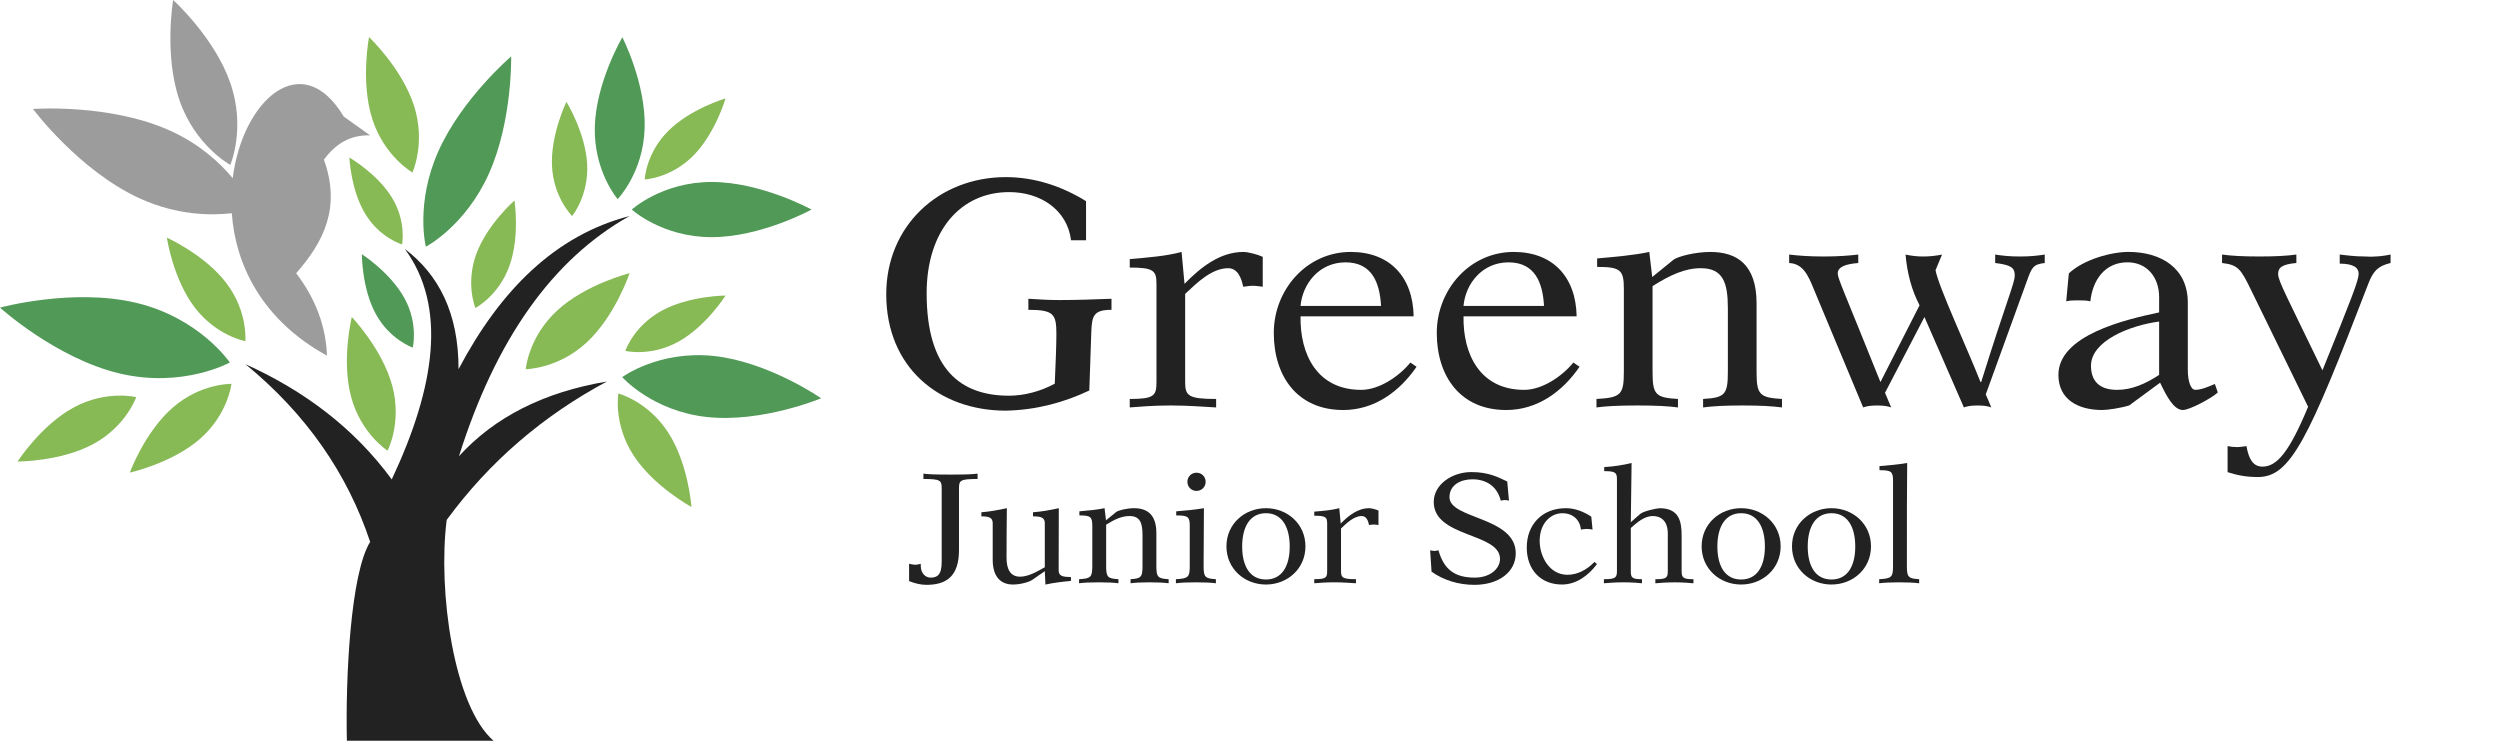 <svg viewBox="0 0 297 88" fill="none" xmlns="http://www.w3.org/2000/svg" id="logo">
<path d="M96.412 24.896C96.412 24.896 90.435 28.174 84.539 28.174C78.642 28.174 75.056 24.896 75.056 24.896C75.056 24.896 78.642 21.619 84.539 21.619C90.435 21.619 96.412 24.896 96.412 24.896V24.896Z" fill="#509956"/>
<path d="M20.57 0C20.57 0 25.486 4.44 27.36 9.85C29.234 15.259 27.358 19.59 27.358 19.59C27.358 19.59 23.202 17.343 21.329 11.933C19.455 6.524 20.572 0 20.572 0H20.57Z" fill="#9D9C9C"/>
<path d="M97.553 47.316C97.553 47.316 90.551 50.24 84.025 49.545C77.497 48.851 73.917 44.801 73.917 44.801C73.917 44.801 78.272 41.596 84.8 42.29C91.328 42.985 97.555 47.318 97.555 47.318L97.553 47.316Z" fill="#509956"/>
<path d="M73.935 4.427C73.935 4.427 76.741 9.893 76.586 15.203C76.432 20.513 73.378 23.656 73.378 23.656C73.378 23.656 70.512 20.343 70.664 15.033C70.818 9.723 73.935 4.427 73.935 4.427V4.427Z" fill="#509956"/>
<path d="M67.292 12.093C67.292 12.093 69.57 15.788 69.756 19.534C69.941 23.281 67.966 25.661 67.966 25.661C67.966 25.661 65.764 23.486 65.578 19.739C65.393 15.991 67.294 12.091 67.294 12.091L67.292 12.093Z" fill="#87B955"/>
<path d="M41.504 18.714C41.504 18.714 44.846 20.644 46.575 23.494C48.304 26.346 47.765 29.038 47.765 29.038C47.765 29.038 45.125 28.266 43.396 25.416C41.667 22.563 41.504 18.714 41.504 18.714V18.714Z" fill="#87B955"/>
<path d="M42.991 30.201C42.991 30.201 46.389 32.378 48.058 35.441C49.726 38.503 49.033 41.293 49.033 41.293C49.033 41.293 46.311 40.359 44.642 37.296C42.974 34.233 42.991 30.201 42.991 30.201V30.201Z" fill="#509956"/>
<path d="M19.824 28.236C19.824 28.236 24.326 30.246 26.901 33.642C29.474 37.038 29.146 40.532 29.146 40.532C29.146 40.532 25.688 39.898 23.115 36.504C20.541 33.108 19.824 28.236 19.824 28.236V28.236Z" fill="#87B955"/>
<path d="M2.089 54.828C2.089 54.828 4.853 50.525 8.745 48.414C12.636 46.301 16.18 47.181 16.18 47.181C16.18 47.181 14.992 50.628 11.102 52.739C7.212 54.85 2.091 54.828 2.091 54.828H2.089Z" fill="#87B955"/>
<path d="M15.424 56.143C15.424 56.143 17.179 51.34 20.514 48.429C23.847 45.519 27.497 45.602 27.497 45.602C27.497 45.602 27.093 49.225 23.759 52.136C20.426 55.047 15.424 56.143 15.424 56.143Z" fill="#87B955"/>
<path d="M0 36.545C0 36.545 8.644 34.179 16.184 35.977C23.724 37.778 27.304 43.063 27.304 43.063C27.304 43.063 21.717 46.159 14.177 44.36C6.637 42.559 0 36.545 0 36.545Z" fill="#509956"/>
<path d="M41.794 37.663C41.794 37.663 45.428 41.455 46.602 45.839C47.776 50.224 46.043 53.543 46.043 53.543C46.043 53.543 42.886 51.529 41.711 47.144C40.537 42.758 41.794 37.663 41.794 37.663V37.663Z" fill="#87B955"/>
<path d="M43.845 4.413C43.845 4.413 47.763 8.121 49.185 12.562C50.608 17.002 48.996 20.492 48.996 20.492C48.996 20.492 45.654 18.584 44.232 14.144C42.81 9.703 43.843 4.413 43.843 4.413H43.845Z" fill="#87B955"/>
<path d="M86.196 11.691C86.196 11.691 84.99 15.858 82.339 18.517C79.687 21.176 76.592 21.319 76.592 21.319C76.592 21.319 76.721 18.229 79.373 15.57C82.024 12.911 86.194 11.691 86.194 11.691H86.196Z" fill="#87B955"/>
<path d="M86.195 35.115C86.195 35.115 83.874 38.782 80.586 40.597C77.298 42.411 74.287 41.685 74.287 41.685C74.287 41.685 75.273 38.753 78.564 36.939C81.852 35.125 86.198 35.113 86.198 35.113L86.195 35.115Z" fill="#87B955"/>
<path d="M82.145 60.228C82.145 60.228 77.639 57.788 75.24 54.065C72.843 50.343 73.46 46.746 73.46 46.746C73.46 46.746 76.995 47.676 79.392 51.399C81.789 55.121 82.145 60.228 82.145 60.228Z" fill="#87B955"/>
<path d="M74.793 32.458C74.793 32.458 73.097 37.542 69.689 40.691C66.281 43.839 62.456 43.859 62.456 43.859C62.456 43.859 62.77 40.051 66.178 36.902C69.585 33.753 74.793 32.456 74.793 32.456V32.458Z" fill="#87B955"/>
<path d="M61.12 23.816C61.12 23.816 61.788 28.102 60.506 31.629C59.224 35.156 56.479 36.588 56.479 36.588C56.479 36.588 55.291 33.732 56.573 30.205C57.855 26.677 61.12 23.816 61.12 23.816V23.816Z" fill="#87B955"/>
<path d="M60.727 6.701C60.727 6.701 60.887 14.368 58.089 20.613C55.291 26.857 50.592 29.313 50.592 29.313C50.592 29.313 49.297 24.179 52.094 17.934C54.892 11.689 60.725 6.701 60.725 6.701H60.727Z" fill="#509956"/>
<path d="M43.972 16.083L40.838 13.847C35.856 5.533 28.81 11.898 27.647 21.166C26.098 19.307 23.72 17.122 20.279 15.554C13.064 12.267 3.919 12.946 3.919 12.946C3.919 12.946 9.398 20.289 16.614 23.576C21.026 25.587 25.064 25.614 27.536 25.333C27.974 31.445 31.112 38.018 38.845 42.249C38.716 38.771 37.505 35.505 35.184 32.46C38.431 28.775 40.537 24.66 38.48 18.968C39.851 17.093 41.616 15.999 43.974 16.083H43.972Z" fill="#9D9C9C"/>
<path class="text" d="M58.634 88C53.91 83.93 51.997 70.208 53.067 61.767C58.183 54.787 64.57 49.36 72.1 45.322C64.625 46.578 58.769 49.539 54.525 54.196C58.88 40.372 65.607 30.805 74.795 25.661C65.984 27.948 59.445 34.45 54.476 43.858C54.48 37.23 52.149 32.649 48.099 29.578C53.116 36.438 51.725 45.92 46.541 56.954C42.049 50.831 36.133 46.416 29.162 43.267C36.432 49.229 41.287 56.303 43.974 64.375C41.633 68.138 41.037 80.608 41.209 88H58.636H58.634Z" fill="#222222"/>


<path class="text" d="M129.023 28.541H127.242C126.777 24.909 123.603 22.821 119.883 22.821C114.151 22.821 110.086 27.38 110.086 34.838C110.086 43.918 114.151 47.01 119.883 47.01C121.703 47.01 123.679 46.469 125.306 45.58C125.384 43.609 125.499 41.214 125.499 39.706C125.499 37.311 125.189 36.808 122.169 36.808V35.493C123.408 35.571 124.608 35.647 125.848 35.647C127.939 35.647 129.992 35.569 132.045 35.493V36.808C129.916 36.808 129.721 37.502 129.644 39.474L129.411 46.391C126.468 47.782 123.176 48.71 119.497 48.786C111.52 48.786 105.285 43.609 105.285 34.953C105.285 26.838 111.52 21.041 119.497 21.041C122.905 21.041 126.158 22.123 129.023 23.899V28.537V28.541Z" fill="#222222"/>
<path class="text" d="M150.013 34.065C149.625 34.027 149.239 33.949 148.851 33.949C148.463 33.949 148.038 34.027 147.689 34.065C147.496 33.1 147.07 31.863 145.907 31.863C143.933 31.863 142.152 33.64 140.797 34.916V45.388C140.797 47.01 141.145 47.397 144.476 47.397V48.403C142.849 48.325 141.301 48.17 139.094 48.17C136.886 48.17 135.338 48.325 134.214 48.403V47.397C137.117 47.397 137.389 47.01 137.389 45.388V33.794C137.389 32.172 137.117 31.785 134.214 31.785V30.779C136.422 30.586 138.513 30.432 140.372 29.93L140.72 33.718C142.618 31.785 144.902 29.93 147.729 29.93C148.272 29.93 149.432 30.239 150.013 30.51V34.065V34.065Z" fill="#222222"/>
<path class="text" d="M154.505 37.582C154.426 42.103 156.479 46.315 161.706 46.315C163.837 46.315 166.198 44.731 167.553 43.069L168.289 43.571C166.274 46.508 163.293 48.71 159.575 48.71C154.115 48.71 151.326 44.691 151.326 39.552C151.326 34.413 155.237 29.93 160.466 29.93C165.112 29.93 167.863 32.905 167.941 37.581H154.503L154.505 37.582ZM164.069 36.346C163.914 33.563 162.985 31.168 159.848 31.168C156.712 31.168 154.738 33.718 154.505 36.346H164.069Z" fill="#222222"/>
<path class="text" d="M173.866 37.582C173.788 42.103 175.84 46.315 181.07 46.315C183.199 46.315 185.561 44.731 186.916 43.069L187.652 43.571C185.638 46.508 182.656 48.71 178.939 48.71C173.478 48.71 170.689 44.691 170.689 39.552C170.689 34.413 174.6 29.93 179.829 29.93C184.476 29.93 187.226 32.905 187.304 37.581H173.866V37.582ZM183.43 36.346C183.275 33.563 182.346 31.168 179.21 31.168C176.073 31.168 174.099 33.718 173.866 36.346H183.43Z" fill="#222222"/>
<path class="text" d="M196.289 32.907L198.806 30.859C199.309 30.472 201.362 29.932 203.181 29.932C206.318 29.932 208.68 31.399 208.68 36.037V44.113C208.68 46.857 208.99 47.242 211.7 47.397V48.403C210.538 48.248 209.066 48.17 207.013 48.17C204.961 48.17 203.489 48.248 202.327 48.403V47.397C204.961 47.242 205.27 46.857 205.27 44.113V36.617C205.27 33.563 204.689 31.863 202.055 31.863C200.158 31.863 198.415 32.674 196.324 33.989V44.113C196.324 46.857 196.633 47.242 199.343 47.397V48.403C198.22 48.248 196.671 48.17 194.502 48.17C192.333 48.17 190.785 48.248 189.661 48.403V47.397C192.604 47.242 192.914 46.857 192.914 44.113V34.298C192.914 32.058 192.488 31.709 189.739 31.709V30.703C191.87 30.51 194.154 30.317 195.936 29.93L196.283 32.905L196.289 32.907Z" fill="#222222"/>
<path class="text" d="M212.552 30.241C213.559 30.357 214.838 30.472 216.658 30.472C218.477 30.472 219.756 30.355 220.763 30.241V31.246C219.33 31.363 218.324 31.672 218.324 32.483C218.324 33.101 219.06 34.571 223.397 45.389L228.043 36.269C227.114 34.492 226.571 32.483 226.378 30.241C227.076 30.395 227.772 30.472 228.469 30.472C229.205 30.472 229.979 30.395 230.715 30.241L229.941 32.096C230.289 34.067 233.775 41.525 235.285 45.389H235.363C238.5 35.342 239.352 33.641 239.352 32.714C239.352 31.787 238.888 31.477 237.028 31.246V30.241C237.764 30.357 238.655 30.472 239.971 30.472C241.288 30.472 242.179 30.355 242.915 30.241V31.246C241.521 31.401 241.367 31.787 240.786 33.41L235.906 46.859C235.906 46.859 236.525 48.25 236.564 48.404C236.176 48.25 235.673 48.172 234.937 48.172C234.201 48.172 233.699 48.25 233.311 48.404L228.624 37.662L223.938 46.666L224.674 48.404C224.286 48.25 223.745 48.172 223.009 48.172C222.273 48.172 221.73 48.25 221.344 48.404L215.457 34.3C214.8 32.678 214.179 31.325 212.552 31.246V30.241V30.241Z" fill="#222222"/>
<path class="text" d="M263.475 46.624C262.739 47.319 260.105 48.71 259.331 48.71C258.247 48.71 257.395 47.088 256.621 45.464L252.942 48.168C251.934 48.477 250.386 48.708 249.727 48.708C246.9 48.708 244.538 47.471 244.538 44.535C244.538 39.821 252.475 37.966 256.504 37.115V35.298C256.504 32.863 254.994 31.163 252.749 31.163C250.038 31.163 248.605 33.289 248.333 35.8C247.946 35.684 247.365 35.684 246.9 35.684C246.436 35.684 245.855 35.684 245.467 35.8L245.776 32.478C247.558 30.815 250.811 29.928 252.863 29.928C256.697 29.928 259.912 31.821 259.912 35.956V43.916C259.912 45.307 260.26 46.311 260.803 46.311C261.5 46.311 262.313 45.964 263.127 45.617L263.475 46.622V46.624ZM256.504 38.2C252.98 38.664 248.41 40.519 248.41 43.456C248.41 45.078 249.224 46.315 251.508 46.315C253.29 46.315 254.916 45.58 256.504 44.538V38.2Z" fill="#222222"/>
<path class="text" d="M264.637 53C265.025 53.078 265.411 53.116 265.799 53.116C266.108 53.116 266.496 53.038 266.883 53C267.154 54.584 267.697 55.435 268.78 55.435C270.485 55.435 271.957 53.734 274.203 48.324L267.425 34.452C266.187 31.903 265.877 31.477 263.979 31.244V30.239C265.063 30.393 266.458 30.47 268.394 30.47C270.33 30.47 271.726 30.393 272.809 30.239V31.244C271.105 31.399 270.64 31.785 270.64 32.557C270.64 33.368 271.724 35.34 275.908 43.996C279.47 35.185 280.206 33.292 280.206 32.519C280.206 31.825 279.625 31.321 277.96 31.321V30.239C278.696 30.317 279.663 30.47 280.98 30.47C282.297 30.548 283.264 30.393 284 30.239V31.244C282.528 31.592 281.947 32.172 281.366 33.679C274.203 52.305 272.112 56.671 268.238 56.671C266.766 56.671 265.72 56.439 264.637 56.091V53Z" fill="#222222"/>
<path class="text" d="M108.001 66.979C108.245 67.017 108.507 67.092 108.75 67.092C108.974 67.092 109.18 67.017 109.386 66.979V67.221C109.386 68.08 109.929 68.621 110.545 68.621C111.292 68.621 111.873 68.36 111.873 66.756V58.06C111.873 57.071 111.76 56.903 109.703 56.903V56.268C110.284 56.343 110.938 56.381 112.919 56.381C114.9 56.381 115.556 56.343 116.135 56.268V56.903C114.04 56.903 113.928 57.071 113.928 58.06V65.337C113.928 68.398 112.507 69.48 110.057 69.48C109.365 69.48 108.636 69.294 108 69.033V66.979H108.001Z" fill="#222222"/>
<path class="text" d="M124.12 67.856L122.644 68.883C122.27 69.144 121.242 69.442 120.344 69.442C118.811 69.442 117.933 68.435 117.933 66.495V62.146C117.933 61.474 117.447 61.343 116.586 61.343V60.858C117.558 60.783 118.549 60.597 119.615 60.373C119.597 62.332 119.577 64.293 119.577 66.251C119.577 67.502 119.952 68.509 121.186 68.509C122.214 68.509 123.28 67.856 124.122 67.389V62.146C124.122 61.474 123.636 61.343 122.719 61.343V60.858C123.748 60.783 124.738 60.597 125.786 60.373C125.786 62.837 125.768 65.282 125.768 67.745C125.768 68.417 126.198 68.548 127.226 68.548V69.015C126.236 69.108 125.225 69.22 124.197 69.444L124.122 67.857L124.12 67.856Z" fill="#222222"/>
<path class="text" d="M131.395 61.81L132.61 60.821C132.853 60.635 133.844 60.374 134.722 60.374C136.237 60.374 137.377 61.082 137.377 63.322V67.221C137.377 68.546 137.526 68.733 138.835 68.808V69.292C138.274 69.217 137.563 69.18 136.572 69.18C135.582 69.18 134.871 69.217 134.31 69.292V68.808C135.582 68.733 135.731 68.546 135.731 67.221V63.601C135.731 62.127 135.451 61.306 134.179 61.306C133.264 61.306 132.422 61.697 131.411 62.332V67.221C131.411 68.546 131.562 68.733 132.87 68.808V69.292C132.327 69.217 131.58 69.18 130.532 69.18C129.484 69.18 128.737 69.217 128.194 69.292V68.808C129.615 68.733 129.765 68.546 129.765 67.221V62.481C129.765 61.399 129.559 61.231 128.232 61.231V60.746C129.26 60.653 130.364 60.56 131.224 60.372L131.392 61.809L131.395 61.81Z" fill="#222222"/>
<path class="text" d="M141.344 62.482C141.344 61.4 141.138 61.232 139.735 61.232V60.747C140.839 60.654 141.942 60.561 143.026 60.373C143.008 62.837 142.989 65.45 142.989 67.221C142.989 68.546 143.137 68.733 144.447 68.808V69.292C143.866 69.217 143.119 69.18 142.072 69.18C141.024 69.18 140.277 69.217 139.698 69.292V68.808C141.194 68.733 141.342 68.546 141.342 67.221V62.481L141.344 62.482ZM143.232 57.239C143.232 57.837 142.765 58.322 142.148 58.322C141.532 58.322 141.063 57.837 141.063 57.239C141.063 56.642 141.53 56.157 142.148 56.157C142.766 56.157 143.232 56.642 143.232 57.239Z" fill="#222222"/>
<path class="text" d="M155.087 64.908C155.087 67.577 152.938 69.442 150.394 69.442C147.85 69.442 145.701 67.577 145.701 64.908C145.701 62.239 147.85 60.373 150.394 60.373C152.938 60.373 155.087 62.239 155.087 64.908ZM150.394 68.845C152.282 68.845 153.217 67.278 153.217 64.926C153.217 62.574 152.282 60.969 150.394 60.969C148.506 60.969 147.571 62.574 147.571 64.926C147.571 67.278 148.506 68.845 150.394 68.845Z" fill="#222222"/>
<path class="text" d="M163.763 62.37C163.577 62.352 163.389 62.314 163.202 62.314C163.016 62.314 162.81 62.352 162.641 62.37C162.548 61.903 162.342 61.306 161.782 61.306C160.828 61.306 159.969 62.164 159.313 62.78V67.836C159.313 68.62 159.481 68.806 161.089 68.806V69.291C160.304 69.253 159.555 69.178 158.489 69.178C157.423 69.178 156.676 69.253 156.134 69.291V68.806C157.536 68.806 157.667 68.62 157.667 67.836V62.238C157.667 61.454 157.536 61.268 156.134 61.268V60.783C157.199 60.69 158.208 60.615 159.107 60.373L159.276 62.202C160.191 61.268 161.294 60.373 162.66 60.373C162.921 60.373 163.482 60.522 163.763 60.653V62.37Z" fill="#222222"/>
<path class="text" d="M169.898 65.375C170.067 65.412 170.235 65.45 170.403 65.45C170.572 65.45 170.722 65.412 170.89 65.375C171.544 67.688 172.854 68.621 175.209 68.621C177.004 68.621 178.201 67.577 178.201 66.401C178.201 63.267 170.328 63.883 170.328 59.628C170.328 57.574 172.478 56.082 174.798 56.082C176.892 56.082 178.013 56.717 179.061 57.202L179.267 59.479C179.117 59.441 178.948 59.404 178.781 59.404C178.615 59.404 178.463 59.441 178.294 59.479C177.846 57.744 176.555 56.941 174.91 56.941C173.583 56.941 172.198 57.576 172.198 59.068C172.198 61.679 180.071 61.381 180.071 65.729C180.071 67.987 178.015 69.48 175.154 69.48C173.266 69.48 171.471 68.92 170.068 67.913L169.9 65.375H169.898Z" fill="#222222"/>
<path class="text" d="M189.195 62.912C188.971 62.874 188.746 62.837 188.504 62.837C188.28 62.837 188.056 62.874 187.812 62.912C187.699 61.755 186.859 60.971 185.605 60.971C184.222 60.971 182.913 62.166 182.913 64.255C182.913 66.14 184.091 68.285 186.204 68.285C187.363 68.285 188.504 67.725 189.419 66.754L189.718 67.015C188.728 68.341 187.287 69.441 185.568 69.441C183.062 69.441 181.379 67.724 181.379 65.037C181.379 62.35 183.174 60.372 186.035 60.372C187.119 60.372 188.185 60.801 189.045 61.379L189.195 62.909V62.912Z" fill="#222222"/>
<path class="text" d="M198.134 63.397C198.134 61.829 197.274 61.307 196.357 61.307C195.311 61.307 194.449 62.11 193.74 62.725V67.838C193.74 68.621 193.87 68.808 195.067 68.808V69.292C194.693 69.255 193.946 69.18 192.88 69.18C191.814 69.18 191.067 69.255 190.542 69.292V68.808C191.925 68.808 192.093 68.621 192.093 67.838V56.941C192.093 56.157 191.925 55.971 190.58 55.971V55.486C191.663 55.431 192.767 55.263 193.833 55.002L193.74 62.037L194.843 61.067C195.273 60.693 196.9 60.377 197.161 60.377C199.461 60.377 199.778 61.906 199.778 63.643V67.841C199.778 68.624 199.947 68.811 201.181 68.811V69.295C200.769 69.258 200.022 69.183 198.956 69.183C197.89 69.183 197.142 69.258 196.656 69.295V68.811C198.003 68.811 198.134 68.624 198.134 67.841V63.4V63.397Z" fill="#222222"/>
<path class="text" d="M211.541 64.908C211.541 67.577 209.391 69.442 206.847 69.442C204.304 69.442 202.154 67.577 202.154 64.908C202.154 62.239 204.304 60.373 206.847 60.373C209.391 60.373 211.541 62.239 211.541 64.908ZM206.847 68.845C208.735 68.845 209.67 67.278 209.67 64.926C209.67 62.574 208.735 60.969 206.847 60.969C204.959 60.969 204.024 62.574 204.024 64.926C204.024 67.278 204.959 68.845 206.847 68.845Z" fill="#222222"/>
<path class="text" d="M222.275 64.908C222.275 67.577 220.125 69.442 217.581 69.442C215.037 69.442 212.888 67.577 212.888 64.908C212.888 62.239 215.037 60.373 217.581 60.373C220.125 60.373 222.275 62.239 222.275 64.908ZM217.581 68.845C219.469 68.845 220.404 67.278 220.404 64.926C220.404 62.574 219.469 60.969 217.581 60.969C215.693 60.969 214.758 62.574 214.758 64.926C214.758 67.278 215.693 68.845 217.581 68.845Z" fill="#222222"/>
<path class="text" d="M224.893 57.109C224.893 56.027 224.687 55.859 223.285 55.859V55.374C224.388 55.281 225.492 55.188 226.575 55C226.538 57.724 226.538 61.792 226.538 67.222C226.538 68.548 226.687 68.734 227.996 68.809V69.294C227.417 69.219 226.669 69.181 225.622 69.181C224.576 69.181 223.827 69.219 223.247 69.294V68.809C224.743 68.734 224.892 68.548 224.892 67.222V57.109H224.893Z" fill="#222222"/>
</svg>
